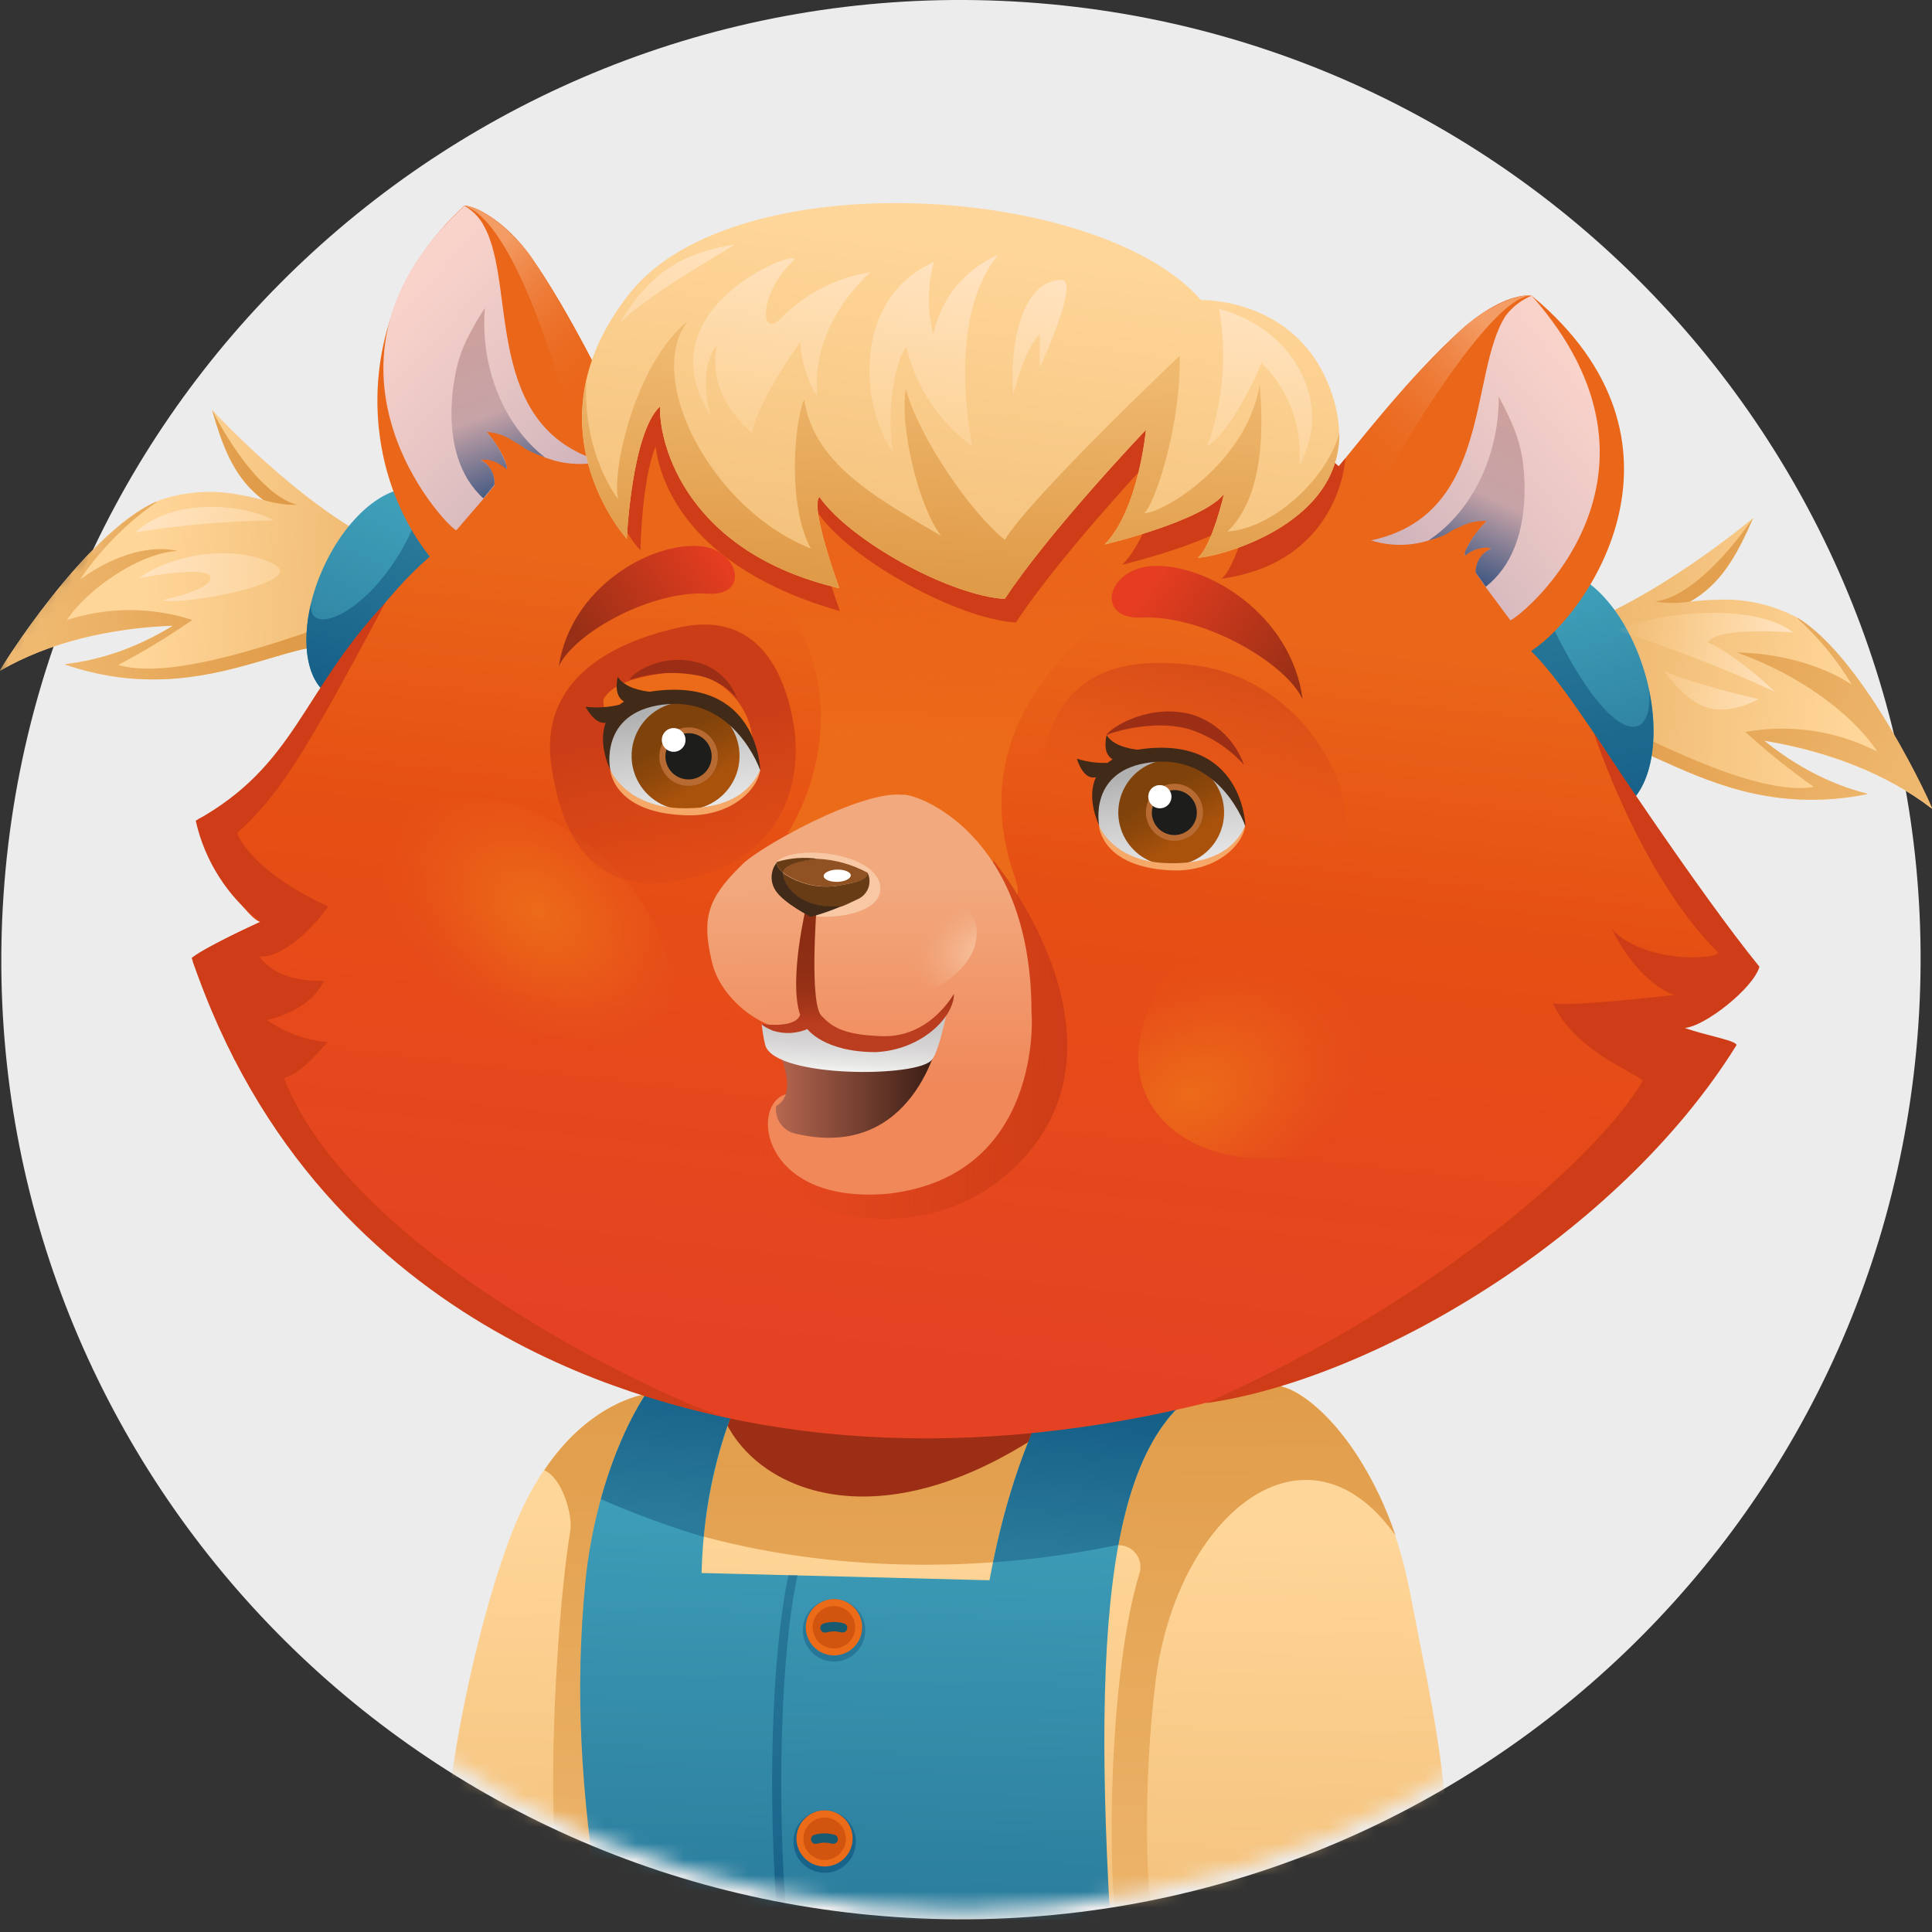 <?xml version="1.0" encoding="UTF-8"?> <svg xmlns="http://www.w3.org/2000/svg" width="120" height="120" viewBox="0 0 120 120" fill="none"><rect x="0" y="0" width="120" height="120" fill="#333333" stroke="none"/> <g clip-path="url(#clip0_206_2994)"> <path d="M119.151 63.68C121.401 30.839 96.603 2.392 63.762 0.141C30.921 -2.109 2.474 22.689 0.223 55.53C-2.027 88.371 22.771 116.818 55.612 119.069C88.453 121.319 116.9 96.521 119.151 63.68Z" fill="#ECECEC"></path> <mask id="mask0_206_2994" style="mask-type:luminance" maskUnits="userSpaceOnUse" x="-1" y="0" width="126" height="119"> <path d="M119.279 59.603C119.127 75.311 112.78 90.325 101.618 101.379C90.456 112.433 75.382 118.634 59.673 118.634C43.964 118.634 28.89 112.433 17.728 101.379C6.566 90.325 0.219 75.311 0.067 59.603C0.089 53.869 -0.263 53.092 1.252 47.861C1.95 45.435 -1.107 42.563 -0.117 40.272C0.587 38.634 6.438 32.749 7.288 31.19C12.604 21.393 20.561 13.282 30.254 7.778C39.947 2.274 50.989 -0.402 62.126 0.051C73.264 0.505 84.051 4.072 93.264 10.346C102.477 16.621 109.747 25.352 114.249 35.549C115.803 39.075 123.621 44.932 124.476 48.777C125.427 52.958 119.279 55.148 119.279 59.603Z" fill="white"></path> </mask> <g mask="url(#mask0_206_2994)"> <path d="M87.579 98.919C86.031 90.81 81.689 86.624 79.638 86.132C75.295 83.203 68.198 82.158 58.809 82.086C52.907 82.041 44.999 82.874 40.511 86.557C40.51 86.547 40.51 86.538 40.511 86.529C40.511 86.529 35.112 86.864 31.888 94.962C29.155 101.825 26.567 115.579 27.937 119.245H44.39H88.915C91.022 114.489 88.999 106.363 87.579 98.919Z" fill="url(#paint0_linear_206_2994)"></path> <path d="M84.309 90.424C82.633 87.831 80.778 86.411 79.637 86.126C75.295 83.198 68.197 82.153 58.808 82.08C52.907 82.035 44.999 82.868 40.511 86.551C40.51 86.541 40.51 86.532 40.511 86.523C40.511 86.523 36.867 86.752 33.805 91.318C34.922 91.799 35.587 94.112 35.42 95.096C34.453 100.986 33.676 116.003 35.275 119.239H44.39L44.949 117.831C45.764 113.639 43.909 102.803 42.355 95.057C50.537 97.538 60.122 97.851 69.215 96.007C69.441 95.959 69.675 95.97 69.896 96.039C70.116 96.108 70.315 96.233 70.473 96.402C70.631 96.57 70.743 96.777 70.797 97.001C70.852 97.226 70.848 97.461 70.785 97.683C68.913 103.781 68.79 115.506 69.315 119.194H71.679C71.193 118.328 70.969 110.766 71.78 104.395C73.099 94.023 81.146 87.573 86.679 95.375C86.097 93.633 85.301 91.97 84.309 90.424Z" fill="url(#paint1_linear_206_2994)"></path> <path d="M44.643 87.184C46.017 92.32 54.417 96.651 66.036 88.094C49.667 85.188 44.643 87.184 44.643 87.184Z" fill="#9D2E16"></path> <path d="M67.695 82.974C67.695 82.974 63.526 86.998 61.458 98.153L43.575 97.701C43.804 88.295 48.124 82.572 48.124 82.572C48.124 82.572 44.575 82.371 42.01 84.383C39.444 86.395 36.935 92.263 36.354 98.31C35.717 104.971 36.035 110.968 37.304 119.223H68.958C67.706 97.578 69.567 87.781 76.302 85.461C72.507 82.561 67.695 82.974 67.695 82.974Z" fill="url(#paint2_linear_206_2994)"></path> <path d="M49.532 97.852H48.974C47.901 102.831 47.677 112.041 48.303 119.223H48.862C48.247 112.036 48.471 102.753 49.532 97.852Z" fill="url(#paint3_linear_206_2994)"></path> <path d="M76.292 85.457C72.509 82.562 67.697 82.975 67.697 82.975C67.697 82.975 63.785 86.731 61.684 97.037C64.296 96.851 66.894 96.489 69.457 95.952C70.564 89.978 72.755 86.675 76.292 85.457Z" fill="url(#paint4_linear_206_2994)"></path> <path d="M43.703 95.443C44.079 91.138 45.433 86.975 47.659 83.271C46.579 83.49 45.461 83.445 44.401 83.143C43.533 83.42 42.72 83.845 41.998 84.4C40.193 85.82 38.416 89.15 37.32 93.113C39.398 94.025 41.529 94.809 43.703 95.46V95.443Z" fill="url(#paint5_linear_206_2994)"></path> <path d="M104.938 37.383C104.904 37.383 105.586 37.271 106.614 37.254C108.289 37.165 109.957 37.516 111.454 38.271C115.735 40.669 120.089 50.309 119.994 50.231C117.199 48.063 113.505 46.66 109.554 46.006C110.319 46.63 111.134 47.191 111.991 47.683C113.135 48.346 114.36 48.86 115.634 49.214C115.891 49.287 116.026 49.315 115.992 49.326C110.582 50.41 106.598 48.767 103.563 47.392C101.607 46.515 100.036 45.76 98.751 45.967C98.678 45.967 98.623 45.967 98.555 46.001L97.32 39.121C102.719 37.377 108.889 32.18 108.889 32.18C107.816 34.661 106.838 36.315 104.938 37.394" fill="url(#paint6_linear_206_2994)"></path> <path d="M115.641 49.207C114.372 48.852 113.153 48.337 112.014 47.676C111.158 47.184 110.343 46.623 109.577 45.999C113.529 46.653 117.2 48.056 120.011 50.224C120.112 50.302 115.865 40.908 111.628 38.359C111.628 38.359 111.628 38.359 111.628 38.404C112.959 39.601 114.103 40.992 115.021 42.529C113.02 41.176 110.091 40.544 107.89 40.533C112.567 42.21 115.512 44.971 116.597 46.681C114.076 45.386 111.198 44.957 108.409 45.463C109.753 46.689 111.174 47.83 112.662 48.877C109.823 49.352 104.989 47.251 100.546 45.01C99.866 44.632 99.075 44.505 98.311 44.652L98.551 45.999C98.618 45.999 98.674 45.999 98.746 45.966C100.032 45.759 101.602 46.524 103.558 47.391C106.593 48.749 110.572 50.409 115.982 49.324C116.027 49.308 115.926 49.28 115.641 49.207Z" fill="url(#paint7_linear_206_2994)"></path> <path d="M108.889 32.168C107.821 34.638 106.843 36.287 104.977 37.365C104.256 37.479 103.523 37.479 102.803 37.365C105.703 36.997 108.889 32.168 108.889 32.168Z" fill="url(#paint8_linear_206_2994)"></path> <path d="M95.891 35.516C98.127 34.851 100.921 37.645 102.151 41.747C103.38 45.849 102.514 49.739 100.278 50.382C98.043 51.024 95.249 48.252 94.03 44.15C92.812 40.048 93.65 36.175 95.891 35.516Z" fill="url(#paint9_linear_206_2994)"></path> <path d="M94.03 44.15C95.248 48.252 98.042 51.041 100.278 50.376C102.301 49.783 103.167 46.581 102.435 42.943C102.67 46.201 100.2 46.514 96.567 39.193C95.723 37.516 94.985 36.812 94.332 36.762C93.348 38.366 93.158 41.188 94.03 44.15Z" fill="url(#paint10_linear_206_2994)"></path> <path d="M16.358 31.051C16.392 31.085 15.738 30.867 14.743 30.71C13.116 30.41 11.438 30.537 9.875 31.079C5.404 32.873 -0.106 41.698 0.006 41.659C3.029 39.904 6.796 39.01 10.736 38.864C9.909 39.374 9.042 39.816 8.143 40.183C6.94 40.685 5.678 41.029 4.387 41.206C4.124 41.245 3.996 41.262 4.029 41.273C9.182 43.033 13.268 41.916 16.403 40.999C18.431 40.39 20.058 39.881 21.287 40.228C21.35 40.241 21.412 40.259 21.472 40.284L23.573 33.723C18.543 31.325 13.172 25.457 13.172 25.457C13.899 28.017 14.642 29.76 16.358 31.046" fill="url(#paint11_linear_206_2994)"></path> <path d="M19.678 39.064C15.05 40.679 10.059 42.105 7.349 41.3C8.937 40.465 10.471 39.531 11.943 38.505C9.41 37.689 6.684 37.691 4.152 38.511C5.454 36.544 8.713 34.336 11.021 34.219C9.417 33.85 7.198 34.37 4.974 35.996C6.245 34.118 7.852 32.491 9.713 31.195V31.156C5.27 33.101 -0.101 41.719 0.005 41.657C3.029 39.903 6.796 39.008 10.736 38.863C9.909 39.375 9.042 39.818 8.143 40.188C6.938 40.683 5.677 41.027 4.387 41.21C4.124 41.244 3.996 41.261 4.029 41.272C9.182 43.032 13.267 41.914 16.403 40.998C18.431 40.394 20.058 39.88 21.287 40.227C21.35 40.242 21.411 40.261 21.472 40.283L21.885 39.003C21.165 38.766 20.384 38.787 19.678 39.064Z" fill="url(#paint12_linear_206_2994)"></path> <path d="M13.172 25.457C13.898 28.006 14.636 29.744 16.335 31.046C17.02 31.261 17.735 31.366 18.453 31.359C15.659 30.582 13.172 25.457 13.172 25.457Z" fill="url(#paint13_linear_206_2994)"></path> <path d="M26.378 30.515C24.45 29.659 21.611 31.828 20.041 35.354C18.47 38.881 18.761 42.474 20.689 43.301C22.617 44.129 25.456 41.994 27.026 38.462C28.597 34.93 28.306 31.375 26.378 30.515Z" fill="url(#paint14_linear_206_2994)"></path> <path d="M20.688 43.3C22.594 44.149 25.456 41.992 27.026 38.46C28.144 35.968 28.311 33.469 27.641 31.91C26.936 31.351 26.221 31.547 25.578 32.938C23.186 38.119 18.956 39.779 19.336 37.41C18.648 40.165 19.135 42.612 20.688 43.3Z" fill="url(#paint15_linear_206_2994)"></path> <path d="M12.34 50.857C17.772 48.845 20.639 39.813 26.697 34.571C22.081 28.742 22.008 18.951 28.849 12.775C29.486 12.775 31.364 13.681 32.973 15.939C35.449 19.448 37.863 24.59 38.087 24.881C39.685 24.048 65.388 13.759 83.148 28.96C83.506 28.608 87.424 23.427 90.85 20.404C92.582 18.873 94.203 18.252 95.136 18.364C106.028 27.407 98.707 38.098 95.097 40.439C98.562 43.848 103.608 53.612 109.192 60.156C105.397 63.644 104.402 63.778 104.402 63.778C105.44 64.216 106.504 64.589 107.588 64.895C100.529 75.016 93.113 80.98 81.919 84.953C81.304 85.182 80.538 85.512 79.907 85.73C49.337 95.337 21.438 85.467 11.977 59.737C12.01 59.245 14.43 58.06 16.163 57.261C15.196 57.032 12.217 52.287 12.34 50.857Z" fill="url(#paint16_linear_206_2994)"></path> <path d="M71.216 68.087C73.049 72.066 79.169 73.15 84.892 70.523C90.615 67.897 93.767 62.526 91.939 58.552C90.112 54.579 83.981 53.483 78.264 56.116C72.546 58.748 69.367 64.107 71.216 68.087Z" fill="url(#paint17_radial_206_2994)"></path> <path d="M40.48 64.862C42.995 61.593 41.217 56.015 36.517 52.399C31.817 48.783 25.955 48.487 23.44 51.773C20.925 55.059 22.708 60.62 27.408 64.236C32.108 67.852 37.954 68.137 40.48 64.862Z" fill="url(#paint18_radial_206_2994)"></path> <path d="M49.276 44.882C49.997 49.04 48.158 52.857 43.95 54.232C39.742 55.607 35.366 55.243 34.248 47.581C33.471 42.317 37.858 39.919 42.206 38.969C46.554 38.019 48.589 40.992 49.276 44.882Z" fill="url(#paint19_linear_206_2994)"></path> <path d="M48.917 51.768C48.917 51.768 53.991 44.24 48.252 36.762C45.798 33.56 55.964 31.145 58.764 31.397C64.962 31.956 69.846 34.89 69.941 36.986C69.975 37.936 59.127 43.496 63.056 54.556C64.856 59.703 50.945 50.857 48.917 51.768Z" fill="url(#paint20_linear_206_2994)"></path> <path d="M39.781 34.175C39.781 34.175 39.842 29.86 40.72 27.737C40.983 29.866 42.715 35.27 52.171 37.959C52.171 37.959 50.198 32.605 50.846 31.917C52.937 34.868 59.559 38.462 63.102 38.663C66.053 34.158 72.436 27.485 72.436 27.485C72.436 27.485 71.96 32.761 69.708 35.075C69.708 35.075 76.208 33.521 77.6 31.721C77.6 31.721 76.811 35.159 75.873 35.941C82.395 35.052 83.468 29.86 83.568 28.458C83.356 28.72 83.205 28.905 83.149 28.961C65.388 13.759 39.686 24.054 38.088 24.881C38.015 24.786 37.724 24.199 37.277 23.333C36.785 31.481 39.781 34.175 39.781 34.175Z" fill="#CE3D17"></path> <path d="M34.707 41.389C35.646 39.332 40.441 36.644 43.962 36.873C46.628 37.041 45.901 34.112 43.453 33.922C40.385 33.682 35.45 36.488 34.707 41.389Z" fill="url(#paint21_linear_206_2994)"></path> <path d="M80.913 43.456C79.929 41.221 74.765 38.181 70.92 38.359C68.014 38.499 68.718 35.347 71.529 35.157C74.871 34.939 80.214 38.108 80.913 43.456Z" fill="url(#paint22_linear_206_2994)"></path> <path d="M83.634 52.215C83.176 56.596 78.481 59.698 73.133 59.145C67.785 58.592 64.057 53.154 64.51 48.772C64.963 44.391 66.628 40.239 74.447 41.356C80.231 42.217 84.07 47.834 83.634 52.215Z" fill="url(#paint23_linear_206_2994)"></path> <path d="M99.004 45.541C99.004 45.541 101.798 54.203 106.615 59.066C107.526 59.485 102.435 60.105 100.116 57.724C101.921 61.256 103.989 61.793 103.989 61.793C103.989 61.793 97.282 62.587 96.449 62.301C97.802 65.308 101.664 66.649 102.038 67.13C99.35 71.707 89.475 80.638 74.922 87.149C85.406 85.656 100.512 76.704 107.828 64.962C108.124 64.665 105.861 64.308 104.648 63.844C105.866 63.771 108.918 61.374 109.281 60.044C105.553 55.472 99.004 45.541 99.004 45.541Z" fill="#CE3D17"></path> <path d="M93.52 19.61C93.938 19.057 94.496 18.627 95.136 18.363C104.983 29.541 94.649 38.203 93.811 38.527C92.783 37.147 92.135 36.292 91.665 35.582C91.664 35.252 91.761 34.929 91.943 34.654C92.125 34.378 92.384 34.163 92.688 34.034C92.528 33.989 92.361 33.975 92.196 33.995C91.747 34.039 91.323 34.219 90.978 34.509C91.017 33.833 91.984 32.726 92.431 32.273C91.911 32.134 90.754 32.542 90.145 32.916C89.41 33.381 88.583 33.68 87.721 33.792C86.859 33.904 85.983 33.826 85.154 33.565C92.693 31.977 91.229 23.164 93.52 19.61Z" fill="url(#paint24_linear_206_2994)"></path> <path d="M89.553 33.303C89.276 33.408 88.995 33.5 88.709 33.577C91.347 31.85 93.107 28.401 93.091 24.635C93.465 25.317 93.799 26.02 94.091 26.742C94.274 27.232 94.416 27.737 94.516 28.251C94.516 28.251 95.633 33.839 92.28 36.444C92.04 36.103 91.828 35.812 91.654 35.561C91.648 35.24 91.739 34.925 91.916 34.658C92.092 34.39 92.346 34.183 92.643 34.063C92.491 34.019 92.332 34.004 92.174 34.018C91.791 34.06 91.425 34.201 91.112 34.426L90.989 34.516C90.989 34.476 90.989 34.432 90.989 34.387C90.989 34.342 90.989 34.32 90.989 34.281C91.308 33.558 91.77 32.908 92.347 32.37C91.785 32.329 91.222 32.445 90.721 32.705C90.626 32.744 90.537 32.789 90.453 32.833C90.438 32.83 90.423 32.83 90.408 32.833C90.317 32.876 90.23 32.925 90.145 32.979C90.064 33.034 89.981 33.084 89.894 33.13L89.838 33.169L89.553 33.303Z" fill="url(#paint25_linear_206_2994)"></path> <path d="M30.094 14.1C29.82 13.548 29.386 13.09 28.848 12.787C18.258 22.483 27.535 32.554 28.34 32.94C29.457 31.643 30.189 30.816 30.715 30.145C30.739 29.817 30.666 29.489 30.505 29.202C30.344 28.914 30.102 28.681 29.809 28.53C29.971 28.494 30.139 28.494 30.301 28.53C30.746 28.608 31.157 28.818 31.48 29.134C31.48 28.458 30.62 27.273 30.212 26.815C30.771 26.709 31.838 27.212 32.447 27.636C33.143 28.154 33.944 28.514 34.793 28.692C35.642 28.869 36.52 28.86 37.365 28.665C29.971 26.507 32.095 17.823 30.094 14.1Z" fill="url(#paint26_linear_206_2994)"></path> <path d="M32.973 28.054C33.191 28.177 33.582 28.294 33.85 28.406C31.352 26.484 29.81 22.896 30.117 19.129C29.69 19.782 29.302 20.459 28.955 21.158C28.733 21.626 28.555 22.115 28.424 22.616C28.424 22.616 26.876 28.099 30.022 30.954C30.285 30.636 30.514 30.368 30.709 30.116C30.737 29.803 30.671 29.489 30.52 29.213C30.369 28.938 30.139 28.713 29.86 28.568C30.017 28.543 30.178 28.543 30.335 28.568C30.71 28.641 31.06 28.808 31.352 29.054C31.391 29.099 31.436 29.122 31.47 29.161C31.472 29.12 31.472 29.079 31.47 29.038C31.473 29.002 31.473 28.967 31.47 28.931C31.2 28.153 30.776 27.436 30.223 26.825C30.807 26.865 31.369 27.058 31.855 27.383L32.123 27.529C32.212 27.579 32.298 27.635 32.381 27.696L32.615 27.864L32.677 27.898C32.773 27.955 32.871 28.007 32.973 28.054Z" fill="url(#paint27_linear_206_2994)"></path> <path d="M83.148 28.959L84.551 32.195C84.551 32.195 91.973 18.537 95.086 18.358C94.141 18.235 91.912 19.257 90.38 20.833C89.654 21.582 88.34 22.834 87.424 23.874C85.825 25.707 84.037 27.892 83.148 28.959Z" fill="url(#paint28_linear_206_2994)"></path> <path d="M38.02 24.83L35.45 26.267C35.45 26.267 32.381 13.972 28.844 12.781C29.866 12.781 31.722 14.268 32.879 15.793C33.712 17.009 34.482 18.266 35.187 19.56C36.439 21.74 37.428 23.707 38.02 24.83Z" fill="url(#paint29_linear_206_2994)"></path> <path d="M23.931 37.443C18.683 43.032 18.387 47.531 12.156 50.974C12.716 53.476 14.138 55.702 16.174 57.261C16.174 57.261 12.854 58.747 11.904 59.496C20.058 83.779 42.715 87.378 45.235 88.088C42.312 87.367 21.997 78.207 17.644 66.968C18.51 66.611 18.84 66.409 20.343 64.733C18.991 64.612 17.693 64.138 16.582 63.358C16.582 63.358 19.309 62.799 20.114 60.916C16.979 61.028 16.118 59.396 16.118 59.396C17.119 59.563 19.013 58.244 20.377 56.305C15.408 53.997 14.732 51.739 14.732 51.739C17.353 49.358 18.834 47.006 23.931 37.443Z" fill="#CE3D17"></path> <path d="M61.717 53.455C61.717 53.455 70.715 64.303 63.466 72.06C57.771 78.14 48.164 75.726 46.968 71.35C46.007 67.835 58.146 69.115 58.146 69.115L61.717 53.455Z" fill="url(#paint30_linear_206_2994)"></path> <path d="M49.012 54.445C49.426 55.44 51.807 55.456 54.349 54.484C56.892 53.511 58.586 51.908 58.166 50.913C57.747 49.918 55.372 49.89 52.84 50.868C50.309 51.846 48.593 53.45 49.012 54.445Z" fill="url(#paint31_radial_206_2994)"></path> <path d="M46.067 53.729C43.893 55.836 43.614 57.082 44.189 59.619C44.748 62.414 48.291 64.711 50.41 63.822C50.242 65.309 52.818 67.103 48.906 67.941C46.52 68.455 47.185 74.882 55.21 74.139C64.756 73.021 64.108 63.001 64.068 62.894C64.068 51.639 56.77 49.236 56.077 49.364C53.444 49.074 47.023 52.69 46.067 53.729Z" fill="url(#paint32_linear_206_2994)"></path> <path d="M51.099 59.944C51.657 61.743 54.2 62.599 56.816 61.855C59.431 61.112 61.108 59.061 60.566 57.261C60.024 55.462 57.481 54.607 54.865 55.328C52.25 56.049 50.579 58.15 51.099 59.944Z" fill="url(#paint33_radial_206_2994)"></path> <path d="M48.442 60.145C49.621 59.547 49.9 57.826 49.056 56.294C48.212 54.763 46.569 54.003 45.385 54.618C44.2 55.233 43.937 56.931 44.77 58.468C45.603 60.005 47.262 60.743 48.442 60.145Z" fill="url(#paint34_radial_206_2994)"></path> <path d="M54.675 55.327C54.496 56.953 50.919 57.171 50.098 56.769C49.276 56.367 47.555 54.343 48.181 53.595C49.254 52.309 54.904 53.008 54.675 55.327Z" fill="#F8C8A5"></path> <path d="M48.208 68.701C49.935 67.746 47.828 64.231 47.828 64.231L50.768 64.99L58.318 64.432C58.318 64.432 56.815 72.15 49.421 70.417C49.039 70.337 48.702 70.116 48.477 69.798C48.252 69.479 48.156 69.088 48.208 68.701Z" fill="url(#paint35_linear_206_2994)"></path> <path d="M47.312 63.587C47.35 64.047 47.427 64.503 47.542 64.95C48.229 66.973 57.098 66.934 57.881 65.817C58.384 65.258 58.954 62.15 58.954 62.15C58.954 62.15 58.395 64.442 55.248 64.615C53.952 64.688 50.146 63.894 50.146 63.894L48.397 64.056L47.312 63.587Z" fill="url(#paint36_linear_206_2994)"></path> <path d="M47.315 63.588C47.706 63.677 49.472 63.806 49.695 63.029C48.969 60.86 50.081 56.283 50.081 56.283L50.707 56.563C50.707 56.563 50.282 62.252 51.009 63.079C51.651 63.75 52.322 64.281 54.781 64.359C57.24 64.437 58.693 62.643 59.252 61.732C59.252 63.202 57.206 65.225 54.39 65.348C51.165 65.348 50.148 63.917 50.148 63.917C49.475 64.203 48.722 64.241 48.024 64.023C48.024 64.023 47.315 63.744 47.315 63.588Z" fill="url(#paint37_linear_206_2994)"></path> <path d="M48.637 54.349C48.631 54.31 48.631 54.27 48.637 54.231C49.166 54.596 49.764 54.849 50.395 54.975C51.025 55.101 51.675 55.097 52.303 54.964C53.516 54.762 53.868 54.5 53.868 54.254C53.872 54.237 53.88 54.222 53.891 54.209C54.026 54.498 54.044 54.828 53.94 55.13C53.835 55.432 53.617 55.681 53.332 55.824C52.812 56.059 52.666 56.154 52.27 56.305C49.816 56.495 48.766 55.204 48.637 54.349Z" fill="url(#paint38_linear_206_2994)"></path> <path d="M52.311 54.965C51.68 55.095 51.03 55.095 50.4 54.965C49.769 54.836 49.172 54.579 48.645 54.21C48.734 53.5 50.595 53.361 50.791 53.344C51.877 53.394 52.937 53.69 53.892 54.21C53.89 54.225 53.89 54.24 53.892 54.255C53.892 54.501 53.523 54.769 52.311 54.965Z" fill="#915223"></path> <path d="M48.181 55.328C48.007 55.068 47.917 54.761 47.926 54.448C47.935 54.135 48.042 53.833 48.232 53.584C48.29 53.835 48.437 54.057 48.645 54.21C48.639 54.249 48.639 54.288 48.645 54.327C48.774 55.182 49.824 56.479 52.272 56.283C51.65 56.551 51.01 56.774 50.355 56.948C50.355 56.948 48.695 56.105 48.181 55.328Z" fill="#422A19"></path> <path d="M48.644 54.209C48.431 54.051 48.284 53.82 48.23 53.561L48.281 53.527C49.096 53.285 49.954 53.222 50.796 53.343C50.594 53.382 48.733 53.522 48.644 54.209Z" fill="#683C14"></path> <path d="M51.16 54.411C51.16 54.618 51.535 54.78 51.993 54.774C52.451 54.769 52.831 54.584 52.842 54.377C52.853 54.171 52.462 54.003 51.993 54.014C51.523 54.025 51.16 54.21 51.16 54.411Z" fill="white"></path> <path d="M37.607 44.151C37.513 43.929 37.467 43.688 37.473 43.447C38.099 42.329 39.932 41.994 41.525 41.77C42.162 41.684 42.81 41.732 43.427 41.91C44.044 42.089 44.618 42.395 45.11 42.808C45.602 43.221 46.003 43.732 46.287 44.309C46.57 44.886 46.73 45.515 46.756 46.157C44.006 41.971 40.05 42.843 38.373 44.034C38.122 44.224 37.719 44.346 37.607 44.151Z" fill="url(#paint39_linear_206_2994)"></path> <path d="M39.109 42.221C39.378 41.663 41.412 40.444 43.681 41.255C44.161 41.436 44.597 41.719 44.958 42.083C45.32 42.448 45.599 42.885 45.777 43.367C45.092 42.575 44.143 42.058 43.105 41.914C41.768 41.692 40.397 41.797 39.109 42.221Z" fill="url(#paint40_linear_206_2994)"></path> <path d="M37.795 47.206C37.767 46.715 37.841 46.224 38.013 45.763C38.185 45.302 38.452 44.883 38.795 44.53C39.138 44.178 39.551 43.901 40.007 43.717C40.463 43.533 40.953 43.446 41.444 43.462C45.289 43.311 46.977 46.726 47.217 47.838C46.709 49.274 44.948 51.001 41.126 50.297C37.879 49.738 37.795 47.206 37.795 47.206Z" fill="url(#paint41_linear_206_2994)"></path> <path d="M45.917 46.604C45.985 47.262 45.858 47.926 45.55 48.511C45.242 49.097 44.767 49.579 44.186 49.895C43.605 50.212 42.944 50.349 42.284 50.291C41.625 50.232 40.998 49.98 40.482 49.565C39.966 49.151 39.584 48.593 39.385 47.962C39.185 47.332 39.177 46.656 39.36 46.02C39.544 45.384 39.912 44.817 40.417 44.39C40.922 43.963 41.543 43.695 42.2 43.619C42.641 43.569 43.087 43.606 43.513 43.73C43.938 43.852 44.336 44.059 44.681 44.336C45.027 44.614 45.314 44.957 45.526 45.346C45.738 45.736 45.871 46.163 45.917 46.604Z" fill="url(#paint42_linear_206_2994)"></path> <path d="M40.958 46.86C40.931 47.22 41.012 47.579 41.189 47.892C41.367 48.206 41.634 48.459 41.956 48.621C42.278 48.782 42.641 48.844 42.998 48.798C43.356 48.753 43.692 48.602 43.963 48.366C44.235 48.129 44.43 47.817 44.523 47.469C44.617 47.121 44.605 46.753 44.489 46.412C44.373 46.071 44.158 45.772 43.872 45.553C43.585 45.334 43.24 45.206 42.881 45.184C42.404 45.152 41.933 45.31 41.573 45.624C41.212 45.939 40.991 46.383 40.958 46.86Z" fill="#B76B32"></path> <path d="M41.333 46.883C41.315 47.167 41.381 47.45 41.524 47.696C41.666 47.941 41.879 48.14 42.134 48.265C42.389 48.39 42.676 48.437 42.958 48.399C43.239 48.361 43.504 48.24 43.717 48.052C43.93 47.864 44.082 47.617 44.155 47.342C44.228 47.067 44.217 46.777 44.125 46.508C44.032 46.239 43.862 46.004 43.636 45.832C43.409 45.66 43.137 45.559 42.853 45.542C42.474 45.519 42.101 45.647 41.816 45.898C41.531 46.15 41.358 46.504 41.333 46.883Z" fill="#1D1E1C"></path> <path d="M41.109 45.887C41.095 46.034 41.125 46.181 41.195 46.31C41.265 46.44 41.372 46.545 41.503 46.613C41.633 46.681 41.781 46.708 41.927 46.692C42.073 46.675 42.211 46.615 42.323 46.519C42.435 46.423 42.515 46.297 42.554 46.155C42.593 46.013 42.589 45.862 42.542 45.723C42.495 45.584 42.408 45.462 42.291 45.372C42.174 45.283 42.033 45.231 41.886 45.222C41.695 45.21 41.507 45.272 41.362 45.397C41.217 45.521 41.126 45.697 41.109 45.887Z" fill="white"></path> <path d="M37.897 47.783C37.897 47.783 38.752 50.019 42.127 50.192C46.123 50.365 46.95 48.309 47.218 47.839C47.028 49.108 45.318 50.784 42.479 50.633C38.036 50.449 37.897 47.783 37.897 47.783Z" fill="#F5A868"></path> <path d="M40.345 42.965C39.858 42.909 38.802 42.719 38.377 42.043C38.377 42.043 38.048 43.161 38.758 43.58C38.657 43.641 38.567 43.703 38.478 43.77C37.789 43.938 37.075 43.982 36.371 43.898C36.371 43.898 36.93 45.016 37.623 44.888C37.114 46.24 37.897 47.788 37.897 47.788C37.897 47.788 37.187 44.262 41.183 43.764C45.626 43.205 47.219 47.844 47.219 47.844C47.219 47.844 47.135 41.914 40.345 42.965Z" fill="#422A19"></path> <path d="M67.969 46.984C67.946 46.92 67.937 46.852 67.944 46.784C67.95 46.716 67.973 46.651 68.008 46.593C68.746 45.531 70.043 44.983 71.635 44.916C74.173 44.788 76.721 45.648 77.308 49.443C74.665 44.698 70.278 46.369 68.511 47.37C68.249 47.504 68.059 47.169 67.969 46.984Z" fill="url(#paint43_linear_206_2994)"></path> <path d="M68.713 45.665C69.009 45.14 71.507 43.625 74.123 44.408C74.847 44.651 75.506 45.057 76.051 45.593C76.595 46.13 77.01 46.783 77.264 47.504C76.364 46.502 75.22 45.749 73.944 45.319C72.033 44.709 69.501 45.313 68.713 45.665Z" fill="url(#paint44_linear_206_2994)"></path> <path d="M68.154 50.699C68.126 50.221 68.198 49.743 68.365 49.294C68.532 48.845 68.791 48.436 69.125 48.093C69.458 47.749 69.86 47.479 70.304 47.3C70.748 47.12 71.225 47.035 71.703 47.05C75.453 46.899 77.102 50.23 77.337 51.314C76.839 52.717 75.101 54.399 71.396 53.734C68.233 53.169 68.154 50.699 68.154 50.699Z" fill="url(#paint45_linear_206_2994)"></path> <path d="M76.011 50.107C76.083 50.753 75.961 51.406 75.661 51.983C75.361 52.56 74.897 53.035 74.327 53.348C73.757 53.661 73.107 53.798 72.46 53.742C71.812 53.685 71.195 53.438 70.688 53.031C70.181 52.624 69.806 52.076 69.611 51.456C69.415 50.835 69.408 50.171 69.591 49.547C69.773 48.923 70.136 48.367 70.634 47.949C71.133 47.532 71.744 47.271 72.39 47.201C73.255 47.107 74.123 47.36 74.802 47.905C75.481 48.45 75.916 49.242 76.011 50.107Z" fill="url(#paint46_linear_206_2994)"></path> <path d="M71.178 50.36C71.16 50.709 71.246 51.056 71.424 51.357C71.603 51.658 71.867 51.899 72.183 52.05C72.499 52.201 72.852 52.255 73.198 52.205C73.545 52.156 73.869 52.005 74.129 51.771C74.39 51.538 74.576 51.233 74.663 50.894C74.75 50.555 74.735 50.198 74.62 49.867C74.504 49.537 74.294 49.248 74.014 49.038C73.735 48.827 73.4 48.703 73.05 48.683C72.817 48.669 72.583 48.701 72.362 48.778C72.141 48.854 71.938 48.974 71.764 49.13C71.59 49.286 71.448 49.475 71.348 49.686C71.247 49.897 71.19 50.126 71.178 50.36Z" fill="#B76B32"></path> <path d="M71.546 50.382C71.528 50.658 71.594 50.933 71.733 51.172C71.871 51.411 72.078 51.603 72.326 51.724C72.575 51.846 72.853 51.891 73.127 51.854C73.401 51.817 73.658 51.699 73.865 51.516C74.072 51.334 74.22 51.093 74.291 50.826C74.362 50.559 74.351 50.277 74.262 50.016C74.172 49.754 74.007 49.525 73.787 49.358C73.567 49.19 73.302 49.092 73.027 49.075C72.657 49.053 72.294 49.179 72.017 49.423C71.74 49.669 71.57 50.013 71.546 50.382Z" fill="#1D1E1C"></path> <path d="M71.324 49.414C71.31 49.557 71.338 49.701 71.407 49.828C71.475 49.954 71.58 50.057 71.707 50.124C71.835 50.191 71.979 50.218 72.122 50.202C72.265 50.186 72.4 50.127 72.509 50.034C72.618 49.941 72.698 49.817 72.736 49.678C72.774 49.539 72.77 49.392 72.725 49.256C72.679 49.12 72.594 49 72.479 48.913C72.365 48.825 72.228 48.774 72.084 48.766C71.897 48.752 71.713 48.812 71.57 48.933C71.428 49.055 71.34 49.227 71.324 49.414Z" fill="white"></path> <path d="M68.25 51.264C68.25 51.264 69.077 53.466 72.374 53.605C76.287 53.779 77.075 51.772 77.337 51.314C77.153 52.555 75.482 54.187 72.715 54.058C68.384 53.857 68.25 51.264 68.25 51.264Z" fill="#F5A868"></path> <path d="M70.657 46.564C70.177 46.514 69.148 46.324 68.735 45.664C68.735 45.664 68.416 46.782 69.109 47.162C68.986 47.234 68.885 47.313 68.785 47.385C68.141 47.405 67.499 47.316 66.885 47.123C66.885 47.123 67.27 48.498 68.075 48.268C67.438 49.626 68.271 51.264 68.271 51.264C68.271 51.264 67.578 47.821 71.473 47.352C75.804 46.793 77.358 51.331 77.358 51.331C77.358 51.331 77.252 45.541 70.657 46.564Z" fill="#422A19"></path> <path d="M74.597 18.638C68.332 11.44 45.67 9.97 39.114 18.213C32.559 26.456 38.93 33.465 38.93 33.465C38.93 33.465 39.232 26.876 40.992 25.249C40.936 27.714 42.725 34.337 52.136 36.538C52.136 36.538 50.286 31.509 50.895 30.866C52.857 33.66 59.077 37.014 62.408 37.198C65.202 32.962 71.177 26.697 71.177 26.697C71.177 26.697 70.73 31.648 68.612 33.822C68.612 33.822 74.72 32.364 76.028 30.676C76.028 30.676 75.284 33.901 74.401 34.638C75.609 34.638 85.216 32.23 82.784 24.634C80.84 18.442 74.597 18.638 74.597 18.638Z" fill="url(#paint47_linear_206_2994)"></path> <path d="M38.931 33.464C38.931 33.464 39.233 26.875 40.994 25.249C40.938 27.714 42.726 34.331 52.138 36.538C52.138 36.538 50.288 31.508 50.897 30.86C52.858 33.654 59.079 37.008 62.41 37.197C65.204 32.961 71.178 26.691 71.178 26.691C71.178 26.691 70.731 31.648 68.613 33.822C68.613 33.822 74.721 32.358 76.029 30.676C76.029 30.676 75.286 33.9 74.403 34.638C75.487 34.638 83.272 32.71 83.188 26.87C82.523 29.535 79.243 32.788 76.242 33.017C77.6 31.704 78.701 29.105 78.242 23.869C77.488 28.714 72.251 31.883 71.083 31.872C71.799 31.151 73.352 26.35 73.279 22.091C73.279 22.091 64.109 30.771 62.41 33.526C60.331 31.888 57.095 27.199 56.262 24.165C55.865 26.501 57.044 31.43 58.447 33.28C54.965 31.201 50.539 28.988 49.947 24.796C49.282 26.434 48.935 31.441 50.36 34.068C44.224 31.654 39.982 23.505 42.715 19.945C39.362 22.673 37.97 29.474 38.401 31.005C38.401 31.005 36.132 28.211 36.433 23.539C35.114 29.262 38.931 33.464 38.931 33.464Z" fill="url(#paint48_linear_206_2994)"></path> <path d="M61.972 15.844C59.094 19.482 60.005 25.613 60.38 27.709C58.33 26.21 56.882 24.031 56.294 21.561C55.551 22.41 55.048 25.618 55.473 28.088C53.477 25.361 52.829 18.588 58.004 16.274C57.599 17.735 57.588 19.278 57.971 20.745C58.196 19.667 58.677 18.659 59.374 17.806C60.07 16.953 60.961 16.28 61.972 15.844Z" fill="url(#paint49_linear_206_2994)"></path> <path d="M50.767 24.546C50.32 20.041 54.07 16.906 54.07 16.906C51.986 17.234 50.06 18.212 48.565 19.7C47.185 21.237 47.09 18.225 49.241 16.235C50.476 15.09 39.685 18.834 44.139 25.825C44.139 25.825 43.278 23.031 44.508 21.444C44.105 24.037 45.318 25.602 46.704 26.91C47.006 25.233 48.906 22.338 49.727 21.226C49.716 22.355 50.325 24.205 50.767 24.546Z" fill="url(#paint50_linear_206_2994)"></path> <path d="M38.484 20.068C40.161 17.274 42.016 15.743 45.649 15.19C42.19 17.252 39.921 18.699 38.484 20.068Z" fill="url(#paint51_linear_206_2994)"></path> <path d="M75.726 19.186C80.297 20.398 82.902 24.959 80.7 28.91C80.807 27.737 80.651 26.554 80.243 25.449C79.835 24.344 79.185 23.344 78.341 22.522C78.252 23.003 76.313 27.032 74.988 27.692C75.972 24.969 76.227 22.037 75.726 19.186Z" fill="url(#paint52_linear_206_2994)"></path> <path d="M65.929 17.387C63.38 17.415 62.687 21.662 62.933 24.523C62.933 24.523 63.66 21.584 64.582 20.768C64.582 21.668 64.582 22.808 64.582 22.808C65.532 20.785 66.856 17.376 65.929 17.387Z" fill="url(#paint53_linear_206_2994)"></path> <path d="M8.406 33.063C10.899 30.772 15.381 31.387 17.013 32.325C14.13 32.358 11.253 32.604 8.406 33.063Z" fill="url(#paint54_linear_206_2994)"></path> <path d="M8.623 35.906C11.043 34.23 14.771 33.889 17.006 35.034C19.241 36.18 11.222 37.644 10.104 37.27C10.104 37.27 13.189 36.644 13.077 35.856C12.965 35.068 8.623 35.906 8.623 35.906Z" fill="url(#paint55_linear_206_2994)"></path> <path d="M111.389 39.283C108.936 37.411 103.168 37.964 100.43 39.149C103.774 40.229 107.053 41.504 110.249 42.966C109.226 41.977 107.281 40.395 106.08 39.904C106.6 38.892 111.389 39.283 111.389 39.283Z" fill="url(#paint56_linear_206_2994)"></path> <path d="M103.367 41.668C105.072 42.473 109.219 43.423 109.219 43.423C109.219 43.423 107.363 44.541 105.742 43.842C104.491 43.328 103.367 41.668 103.367 41.668Z" fill="url(#paint57_linear_206_2994)"></path> <path d="M89.727 111.711C89.012 117.3 87.017 119.211 87 119.239H88.911C89.805 117.233 89.956 114.617 89.727 111.711Z" fill="#EFB970"></path> <path d="M51.797 99.322C52.181 99.321 52.556 99.434 52.876 99.646C53.196 99.859 53.445 100.161 53.593 100.516C53.74 100.87 53.779 101.26 53.705 101.636C53.631 102.013 53.447 102.359 53.176 102.631C52.905 102.903 52.559 103.088 52.183 103.163C51.807 103.238 51.416 103.2 51.062 103.054C50.707 102.907 50.404 102.659 50.191 102.34C49.977 102.02 49.863 101.645 49.863 101.262C49.863 100.748 50.067 100.256 50.429 99.892C50.792 99.529 51.284 99.324 51.797 99.322Z" fill="url(#paint58_linear_206_2994)"></path> <path d="M51.794 99.322C52.141 99.321 52.479 99.423 52.768 99.614C53.056 99.806 53.281 100.079 53.414 100.398C53.548 100.718 53.583 101.07 53.516 101.409C53.45 101.749 53.283 102.061 53.039 102.306C52.794 102.552 52.483 102.719 52.143 102.787C51.804 102.855 51.452 102.82 51.132 102.688C50.812 102.556 50.538 102.332 50.346 102.044C50.154 101.756 50.051 101.418 50.051 101.072C50.051 100.609 50.234 100.164 50.561 99.837C50.888 99.509 51.331 99.324 51.794 99.322Z" fill="#EC6B19"></path> <path d="M51.795 99.752C52.056 99.752 52.311 99.829 52.528 99.974C52.745 100.119 52.914 100.325 53.014 100.566C53.114 100.807 53.14 101.072 53.089 101.328C53.038 101.584 52.913 101.819 52.728 102.003C52.544 102.188 52.309 102.314 52.053 102.364C51.797 102.415 51.532 102.389 51.291 102.289C51.05 102.19 50.844 102.021 50.699 101.804C50.554 101.587 50.477 101.332 50.477 101.071C50.477 100.721 50.615 100.386 50.863 100.138C51.11 99.891 51.446 99.752 51.795 99.752Z" fill="#D1540F"></path> <path d="M52.338 101.394C52.311 101.399 52.282 101.399 52.255 101.394C51.95 101.306 51.626 101.306 51.321 101.394C51.285 101.405 51.246 101.408 51.208 101.404C51.17 101.4 51.133 101.388 51.1 101.37C51.032 101.332 50.982 101.27 50.961 101.196C50.939 101.122 50.948 101.042 50.985 100.974C51.023 100.907 51.085 100.857 51.159 100.835C51.571 100.714 52.01 100.714 52.422 100.835C52.489 100.854 52.546 100.897 52.583 100.955C52.62 101.013 52.635 101.083 52.625 101.151C52.615 101.22 52.58 101.282 52.527 101.327C52.475 101.371 52.407 101.395 52.338 101.394Z" fill="#185B70"></path> <path d="M51.215 112.443C51.599 112.442 51.975 112.555 52.294 112.768C52.614 112.981 52.864 113.283 53.011 113.638C53.159 113.993 53.197 114.383 53.123 114.76C53.048 115.136 52.863 115.482 52.592 115.754C52.32 116.025 51.974 116.21 51.597 116.285C51.221 116.36 50.83 116.321 50.476 116.173C50.121 116.026 49.818 115.776 49.606 115.457C49.393 115.137 49.28 114.761 49.281 114.377C49.281 113.864 49.485 113.372 49.848 113.01C50.21 112.647 50.702 112.443 51.215 112.443Z" fill="url(#paint59_linear_206_2994)"></path> <path d="M51.214 112.443C51.559 112.443 51.896 112.546 52.183 112.737C52.47 112.929 52.693 113.201 52.825 113.52C52.957 113.838 52.992 114.189 52.925 114.527C52.857 114.865 52.691 115.176 52.447 115.42C52.203 115.664 51.893 115.83 51.554 115.897C51.216 115.964 50.866 115.93 50.547 115.798C50.228 115.666 49.956 115.442 49.765 115.156C49.573 114.869 49.471 114.532 49.471 114.187C49.472 113.725 49.656 113.282 49.983 112.956C50.31 112.629 50.752 112.445 51.214 112.443Z" fill="#EC6B19"></path> <path d="M51.214 112.891C51.475 112.89 51.73 112.966 51.948 113.11C52.166 113.254 52.336 113.46 52.436 113.701C52.537 113.942 52.564 114.207 52.514 114.463C52.463 114.72 52.338 114.955 52.154 115.14C51.97 115.325 51.735 115.451 51.479 115.503C51.223 115.554 50.957 115.528 50.716 115.429C50.475 115.329 50.268 115.16 50.123 114.943C49.978 114.726 49.9 114.471 49.9 114.21C49.9 113.861 50.039 113.526 50.285 113.279C50.531 113.032 50.865 112.892 51.214 112.891Z" fill="#D1540F"></path> <path d="M51.757 114.518H51.673C51.368 114.429 51.044 114.429 50.74 114.518C50.666 114.537 50.587 114.527 50.52 114.489C50.454 114.452 50.404 114.39 50.382 114.317C50.361 114.244 50.37 114.166 50.407 114.1C50.444 114.034 50.505 113.985 50.578 113.964C50.99 113.845 51.428 113.845 51.841 113.964C51.877 113.975 51.91 113.993 51.939 114.017C51.968 114.041 51.993 114.07 52.01 114.104C52.028 114.137 52.039 114.173 52.042 114.211C52.046 114.248 52.042 114.286 52.031 114.322C52.013 114.38 51.976 114.43 51.926 114.466C51.877 114.501 51.818 114.519 51.757 114.518Z" fill="#185B70"></path> </g> </g> <defs> <linearGradient id="paint0_linear_206_2994" x1="58.356" y1="129.517" x2="59.166" y2="94.375" gradientUnits="userSpaceOnUse"> <stop stop-color="#EFB970"></stop> <stop offset="1" stop-color="#FFD699"></stop> </linearGradient> <linearGradient id="paint1_linear_206_2994" x1="59.826" y1="124.453" x2="60.328" y2="84.779" gradientUnits="userSpaceOnUse"> <stop stop-color="#EFB970"></stop> <stop offset="1" stop-color="#E09B48"></stop> </linearGradient> <linearGradient id="paint2_linear_206_2994" x1="56.238" y1="91.581" x2="55.529" y2="120.279" gradientUnits="userSpaceOnUse"> <stop stop-color="#3FA0BA"></stop> <stop offset="1" stop-color="#2A7B9B"></stop> </linearGradient> <linearGradient id="paint3_linear_206_2994" x1="48.387" y1="120.502" x2="48.89" y2="96.941" gradientUnits="userSpaceOnUse"> <stop stop-color="#165F87"></stop> <stop offset="1" stop-color="#2A7B9B"></stop> </linearGradient> <linearGradient id="paint4_linear_206_2994" x1="69.318" y1="87.938" x2="68.407" y2="97.098" gradientUnits="userSpaceOnUse"> <stop stop-color="#165F87"></stop> <stop offset="1" stop-color="#2A7B9B"></stop> </linearGradient> <linearGradient id="paint5_linear_206_2994" x1="42.769" y1="85.311" x2="41.864" y2="94.476" gradientUnits="userSpaceOnUse"> <stop stop-color="#165F87"></stop> <stop offset="1" stop-color="#2A7B9B"></stop> </linearGradient> <linearGradient id="paint6_linear_206_2994" x1="100.338" y1="40.021" x2="115.243" y2="41.356" gradientUnits="userSpaceOnUse"> <stop stop-color="#EFB970"></stop> <stop offset="1" stop-color="#FFD699"></stop> </linearGradient> <linearGradient id="paint7_linear_206_2994" x1="119.816" y1="48.145" x2="100.289" y2="40.232" gradientUnits="userSpaceOnUse"> <stop stop-color="#EFB970"></stop> <stop offset="1" stop-color="#E09B48"></stop> </linearGradient> <linearGradient id="paint8_linear_206_2994" x1="122.492" y1="41.529" x2="102.97" y2="33.615" gradientUnits="userSpaceOnUse"> <stop stop-color="#EFB970"></stop> <stop offset="1" stop-color="#E09B48"></stop> </linearGradient> <linearGradient id="paint9_linear_206_2994" x1="96.227" y1="36.762" x2="100.038" y2="49.432" gradientUnits="userSpaceOnUse"> <stop stop-color="#3FA0BA"></stop> <stop offset="1" stop-color="#2A7B9B"></stop> </linearGradient> <linearGradient id="paint10_linear_206_2994" x1="100.004" y1="51.443" x2="96.533" y2="36.086" gradientUnits="userSpaceOnUse"> <stop stop-color="#165F87"></stop> <stop offset="1" stop-color="#2A7B9B"></stop> </linearGradient> <linearGradient id="paint11_linear_206_2994" x1="23.327" y1="34.606" x2="9.087" y2="33.712" gradientUnits="userSpaceOnUse"> <stop stop-color="#EFB970"></stop> <stop offset="1" stop-color="#FFD699"></stop> </linearGradient> <linearGradient id="paint12_linear_206_2994" x1="2.369" y1="37.678" x2="17.28" y2="35.773" gradientUnits="userSpaceOnUse"> <stop stop-color="#EFB970"></stop> <stop offset="1" stop-color="#E09B48"></stop> </linearGradient> <linearGradient id="paint13_linear_206_2994" x1="1.413" y1="30.241" x2="16.329" y2="28.335" gradientUnits="userSpaceOnUse"> <stop stop-color="#EFB970"></stop> <stop offset="1" stop-color="#E09B48"></stop> </linearGradient> <linearGradient id="paint14_linear_206_2994" x1="25.998" y1="31.498" x2="20.169" y2="44.279" gradientUnits="userSpaceOnUse"> <stop stop-color="#3FA0BA"></stop> <stop offset="1" stop-color="#2A7B9B"></stop> </linearGradient> <linearGradient id="paint15_linear_206_2994" x1="21.465" y1="43.233" x2="25.048" y2="32.363" gradientUnits="userSpaceOnUse"> <stop stop-color="#165F87"></stop> <stop offset="1" stop-color="#2A7B9B"></stop> </linearGradient> <linearGradient id="paint16_linear_206_2994" x1="57.815" y1="84.87" x2="63.173" y2="37.807" gradientUnits="userSpaceOnUse"> <stop stop-color="#E54224"></stop> <stop offset="0.65" stop-color="#E64F13"></stop> <stop offset="1" stop-color="#EA6619"></stop> </linearGradient> <radialGradient id="paint17_radial_206_2994" cx="0" cy="0" r="1" gradientUnits="userSpaceOnUse" gradientTransform="translate(73.977 67.954) rotate(155.344) scale(11.358 7.913)"> <stop stop-color="#EC6B19"></stop> <stop offset="0.42" stop-color="#EC6819" stop-opacity="0.58"></stop> <stop offset="0.73" stop-color="#EA5F1B" stop-opacity="0.27"></stop> <stop offset="1" stop-color="#E84F1D" stop-opacity="0"></stop> </radialGradient> <radialGradient id="paint18_radial_206_2994" cx="0" cy="0" r="1" gradientUnits="userSpaceOnUse" gradientTransform="translate(33.38 56.597) rotate(37.465) scale(10.743 7.444)"> <stop stop-color="#EC6B19"></stop> <stop offset="0.42" stop-color="#EC6819" stop-opacity="0.58"></stop> <stop offset="0.73" stop-color="#EA5F1B" stop-opacity="0.27"></stop> <stop offset="1" stop-color="#E84F1D" stop-opacity="0"></stop> </radialGradient> <linearGradient id="paint19_linear_206_2994" x1="35.3" y1="46.35" x2="37.676" y2="59.428" gradientUnits="userSpaceOnUse"> <stop stop-color="#CB3D17"></stop> <stop offset="0.42" stop-color="#CE3F18" stop-opacity="0.58"></stop> <stop offset="0.72" stop-color="#D7451A" stop-opacity="0.28"></stop> <stop offset="0.99" stop-color="#E74E1D" stop-opacity="0.01"></stop> <stop offset="1" stop-color="#E84F1D" stop-opacity="0"></stop> </linearGradient> <linearGradient id="paint20_linear_206_2994" x1="60.938" y1="46.123" x2="61.81" y2="30.292" gradientUnits="userSpaceOnUse"> <stop stop-color="#EC6B19"></stop> <stop offset="0.42" stop-color="#EC6819" stop-opacity="0.58"></stop> <stop offset="0.73" stop-color="#EA5F1B" stop-opacity="0.27"></stop> <stop offset="1" stop-color="#E84F1D" stop-opacity="0"></stop> </linearGradient> <linearGradient id="paint21_linear_206_2994" x1="44.611" y1="34.242" x2="36.044" y2="39.888" gradientUnits="userSpaceOnUse"> <stop stop-color="#E63D20"></stop> <stop offset="1" stop-color="#962F15"></stop> </linearGradient> <linearGradient id="paint22_linear_206_2994" x1="72.514" y1="34.725" x2="81.82" y2="41.062" gradientUnits="userSpaceOnUse"> <stop stop-color="#E63D20"></stop> <stop offset="1" stop-color="#962F15"></stop> </linearGradient> <linearGradient id="paint23_linear_206_2994" x1="61.306" y1="32.025" x2="57.762" y2="46.752" gradientUnits="userSpaceOnUse"> <stop stop-color="#CB3D17"></stop> <stop offset="0.42" stop-color="#CE3F18" stop-opacity="0.58"></stop> <stop offset="0.72" stop-color="#D7451A" stop-opacity="0.28"></stop> <stop offset="0.99" stop-color="#E74E1D" stop-opacity="0.01"></stop> <stop offset="1" stop-color="#E84F1D" stop-opacity="0"></stop> </linearGradient> <linearGradient id="paint24_linear_206_2994" x1="99.25" y1="24.707" x2="82.156" y2="38.236" gradientUnits="userSpaceOnUse"> <stop stop-color="#F9D2CA"></stop> <stop offset="0.36" stop-color="#E7C5C4"></stop> <stop offset="1" stop-color="#BDA6B5"></stop> </linearGradient> <linearGradient id="paint25_linear_206_2994" x1="96.919" y1="22.442" x2="90.496" y2="36.38" gradientUnits="userSpaceOnUse"> <stop offset="0.01" stop-color="#D29E95"></stop> <stop offset="0.62" stop-color="#C6A3A7"></stop> <stop offset="1" stop-color="#2D4C7C"></stop> </linearGradient> <linearGradient id="paint26_linear_206_2994" x1="24.539" y1="19.081" x2="40.364" y2="33.714" gradientUnits="userSpaceOnUse"> <stop stop-color="#F9D2CA"></stop> <stop offset="0.36" stop-color="#E7C5C4"></stop> <stop offset="1" stop-color="#BDA6B5"></stop> </linearGradient> <linearGradient id="paint27_linear_206_2994" x1="26.874" y1="16.906" x2="32.207" y2="31.288" gradientUnits="userSpaceOnUse"> <stop offset="0.01" stop-color="#D29E95"></stop> <stop offset="0.62" stop-color="#C6A3A7"></stop> <stop offset="1" stop-color="#2D4C7C"></stop> </linearGradient> <linearGradient id="paint28_linear_206_2994" x1="93.354" y1="21.361" x2="83.227" y2="30.909" gradientUnits="userSpaceOnUse"> <stop stop-color="#F39C64"></stop> <stop offset="1" stop-color="#E85B0D" stop-opacity="0"></stop> </linearGradient> <linearGradient id="paint29_linear_206_2994" x1="30.072" y1="16.081" x2="38.623" y2="24.794" gradientUnits="userSpaceOnUse"> <stop stop-color="#F39C64"></stop> <stop offset="1" stop-color="#E85B0D" stop-opacity="0"></stop> </linearGradient> <linearGradient id="paint30_linear_206_2994" x1="65.539" y1="58.056" x2="46.258" y2="57.864" gradientUnits="userSpaceOnUse"> <stop stop-color="#CE3D17"></stop> <stop offset="0.44" stop-color="#D13F18" stop-opacity="0.56"></stop> <stop offset="0.75" stop-color="#DA451A" stop-opacity="0.25"></stop> <stop offset="1" stop-color="#E84F1D" stop-opacity="0"></stop> </linearGradient> <radialGradient id="paint31_radial_206_2994" cx="0" cy="0" r="1" gradientUnits="userSpaceOnUse" gradientTransform="translate(54.974 52.435) rotate(158.854) scale(4.916 1.96)"> <stop stop-color="#F8C8A5"></stop> <stop offset="0.31" stop-color="#F7C4A0" stop-opacity="0.69"></stop> <stop offset="0.68" stop-color="#F5B891" stop-opacity="0.33"></stop> <stop offset="1" stop-color="#F2A97E" stop-opacity="0"></stop> </radialGradient> <linearGradient id="paint32_linear_206_2994" x1="53.528" y1="54.688" x2="53.592" y2="67.406" gradientUnits="userSpaceOnUse"> <stop stop-color="#F2A97E"></stop> <stop offset="1" stop-color="#F0885A"></stop> </linearGradient> <radialGradient id="paint33_radial_206_2994" cx="0" cy="0" r="1" gradientUnits="userSpaceOnUse" gradientTransform="translate(61.468 59.063) rotate(164.124) scale(4.896 3.388)"> <stop stop-color="#F8C8A5"></stop> <stop offset="0.31" stop-color="#F7C4A0" stop-opacity="0.69"></stop> <stop offset="0.68" stop-color="#F5B891" stop-opacity="0.33"></stop> <stop offset="1" stop-color="#F2A97E" stop-opacity="0"></stop> </radialGradient> <radialGradient id="paint34_radial_206_2994" cx="0" cy="0" r="1" gradientUnits="userSpaceOnUse" gradientTransform="translate(35.492 56.281) rotate(61.305) scale(3.153 2.407)"> <stop stop-color="#F8C8A5"></stop> <stop offset="0.31" stop-color="#F7C4A0" stop-opacity="0.69"></stop> <stop offset="0.68" stop-color="#F5B891" stop-opacity="0.33"></stop> <stop offset="1" stop-color="#F2A97E" stop-opacity="0"></stop> </radialGradient> <linearGradient id="paint35_linear_206_2994" x1="47.783" y1="67.399" x2="58.273" y2="67.399" gradientUnits="userSpaceOnUse"> <stop stop-color="#BB6A52"></stop> <stop offset="1" stop-color="#371B13"></stop> </linearGradient> <linearGradient id="paint36_linear_206_2994" x1="53.324" y1="67.163" x2="53.543" y2="62.461" gradientUnits="userSpaceOnUse"> <stop stop-color="white"></stop> <stop offset="0.22" stop-color="#E8E8E7"></stop> <stop offset="0.48" stop-color="#D6D4D4"></stop> <stop offset="0.74" stop-color="#CBC9C8"></stop> <stop offset="1" stop-color="#C7C5C4"></stop> </linearGradient> <linearGradient id="paint37_linear_206_2994" x1="52.592" y1="58.162" x2="52.911" y2="63.495" gradientUnits="userSpaceOnUse"> <stop stop-color="#8C2D13"></stop> <stop offset="0.35" stop-color="#8F2E14"></stop> <stop offset="0.6" stop-color="#983116"></stop> <stop offset="0.82" stop-color="#A8371A"></stop> <stop offset="1" stop-color="#BB3D1F"></stop> </linearGradient> <linearGradient id="paint38_linear_206_2994" x1="60.504" y1="58.604" x2="55.27" y2="59.185" gradientUnits="userSpaceOnUse"> <stop stop-color="#7F5024"></stop> <stop offset="0.21" stop-color="#74471D"></stop> <stop offset="0.55" stop-color="#6B3F16"></stop> <stop offset="1" stop-color="#683C14"></stop> </linearGradient> <linearGradient id="paint39_linear_206_2994" x1="54.303" y1="36.16" x2="57.914" y2="34.693" gradientUnits="userSpaceOnUse"> <stop stop-color="#EC6B19"></stop> <stop offset="0.42" stop-color="#EC6819" stop-opacity="0.58"></stop> <stop offset="0.73" stop-color="#EA5F1B" stop-opacity="0.27"></stop> <stop offset="1" stop-color="#E84F1D" stop-opacity="0"></stop> </linearGradient> <linearGradient id="paint40_linear_206_2994" x1="50.184" y1="63.095" x2="58.281" y2="66.263" gradientUnits="userSpaceOnUse"> <stop stop-color="#9D2E16"></stop> <stop offset="0.48" stop-color="#9F2F16" stop-opacity="0.52"></stop> <stop offset="0.65" stop-color="#A63217" stop-opacity="0.35"></stop> <stop offset="0.77" stop-color="#B13718" stop-opacity="0.23"></stop> <stop offset="0.87" stop-color="#C23E19" stop-opacity="0.13"></stop> <stop offset="0.95" stop-color="#D8481C" stop-opacity="0.05"></stop> <stop offset="1" stop-color="#E84F1D" stop-opacity="0"></stop> </linearGradient> <linearGradient id="paint41_linear_206_2994" x1="43.147" y1="51.612" x2="41.752" y2="44.097" gradientUnits="userSpaceOnUse"> <stop stop-color="#EDEDED"></stop> <stop offset="0.25" stop-color="#E3E3E3"></stop> <stop offset="0.68" stop-color="#C9C9C9"></stop> <stop offset="1" stop-color="#B1B1B1"></stop> </linearGradient> <linearGradient id="paint42_linear_206_2994" x1="41.699" y1="44.826" x2="44.285" y2="49.194" gradientUnits="userSpaceOnUse"> <stop offset="0.16" stop-color="#7F420B"></stop> <stop offset="0.46" stop-color="#8E480B"></stop> <stop offset="0.84" stop-color="#A8520C"></stop> </linearGradient> <linearGradient id="paint43_linear_206_2994" x1="53.643" y1="45.571" x2="57.517" y2="44.453" gradientUnits="userSpaceOnUse"> <stop stop-color="#EC6B19"></stop> <stop offset="0.42" stop-color="#EC6819" stop-opacity="0.58"></stop> <stop offset="0.73" stop-color="#EA5F1B" stop-opacity="0.27"></stop> <stop offset="1" stop-color="#E84F1D" stop-opacity="0"></stop> </linearGradient> <linearGradient id="paint44_linear_206_2994" x1="80.365" y1="44.655" x2="90.598" y2="49.269" gradientUnits="userSpaceOnUse"> <stop stop-color="#9D2E16"></stop> <stop offset="0.48" stop-color="#9F2F16" stop-opacity="0.52"></stop> <stop offset="0.65" stop-color="#A63217" stop-opacity="0.35"></stop> <stop offset="0.77" stop-color="#B13718" stop-opacity="0.23"></stop> <stop offset="0.87" stop-color="#C23E19" stop-opacity="0.13"></stop> <stop offset="0.95" stop-color="#D8481C" stop-opacity="0.05"></stop> <stop offset="1" stop-color="#E84F1D" stop-opacity="0"></stop> </linearGradient> <linearGradient id="paint45_linear_206_2994" x1="73.349" y1="55.111" x2="71.99" y2="47.791" gradientUnits="userSpaceOnUse"> <stop stop-color="#EDEDED"></stop> <stop offset="0.25" stop-color="#E3E3E3"></stop> <stop offset="0.68" stop-color="#C9C9C9"></stop> <stop offset="1" stop-color="#B1B1B1"></stop> </linearGradient> <linearGradient id="paint46_linear_206_2994" x1="71.79" y1="48.327" x2="74.314" y2="52.589" gradientUnits="userSpaceOnUse"> <stop offset="0.16" stop-color="#7F420B"></stop> <stop offset="0.46" stop-color="#8E480B"></stop> <stop offset="0.84" stop-color="#A8520C"></stop> </linearGradient> <linearGradient id="paint47_linear_206_2994" x1="57.412" y1="43.67" x2="61.111" y2="15.313" gradientUnits="userSpaceOnUse"> <stop stop-color="#EFB970"></stop> <stop offset="1" stop-color="#FFD699"></stop> </linearGradient> <linearGradient id="paint48_linear_206_2994" x1="59.9" y1="22.516" x2="59.118" y2="35.851" gradientUnits="userSpaceOnUse"> <stop stop-color="#EFB970"></stop> <stop offset="1" stop-color="#E09B48"></stop> </linearGradient> <linearGradient id="paint49_linear_206_2994" x1="58.446" y1="15.687" x2="55.646" y2="36.533" gradientUnits="userSpaceOnUse"> <stop stop-color="#FFE3C2"></stop> <stop offset="1" stop-color="#FFD699" stop-opacity="0"></stop> </linearGradient> <linearGradient id="paint50_linear_206_2994" x1="49.247" y1="14.447" x2="46.447" y2="35.298" gradientUnits="userSpaceOnUse"> <stop stop-color="#FFE3C2"></stop> <stop offset="1" stop-color="#FFD699" stop-opacity="0"></stop> </linearGradient> <linearGradient id="paint51_linear_206_2994" x1="42.614" y1="13.558" x2="39.815" y2="34.403" gradientUnits="userSpaceOnUse"> <stop stop-color="#FFE3C2"></stop> <stop offset="1" stop-color="#FFD699" stop-opacity="0"></stop> </linearGradient> <linearGradient id="paint52_linear_206_2994" x1="79.185" y1="18.47" x2="76.385" y2="39.322" gradientUnits="userSpaceOnUse"> <stop stop-color="#FFE3C2"></stop> <stop offset="1" stop-color="#FFD699" stop-opacity="0"></stop> </linearGradient> <linearGradient id="paint53_linear_206_2994" x1="65.062" y1="16.576" x2="62.257" y2="37.422" gradientUnits="userSpaceOnUse"> <stop stop-color="#FFE3C2"></stop> <stop offset="1" stop-color="#FFD699" stop-opacity="0"></stop> </linearGradient> <linearGradient id="paint54_linear_206_2994" x1="8.747" y1="32.091" x2="27.911" y2="33.661" gradientUnits="userSpaceOnUse"> <stop stop-color="#FFE3C2"></stop> <stop offset="1" stop-color="#FFD699" stop-opacity="0"></stop> </linearGradient> <linearGradient id="paint55_linear_206_2994" x1="8.467" y1="35.521" x2="27.63" y2="37.091" gradientUnits="userSpaceOnUse"> <stop stop-color="#FFE3C2"></stop> <stop offset="1" stop-color="#FFD699" stop-opacity="0"></stop> </linearGradient> <linearGradient id="paint56_linear_206_2994" x1="111.154" y1="40.882" x2="99.949" y2="39.032" gradientUnits="userSpaceOnUse"> <stop stop-color="#FFE3C2"></stop> <stop offset="1" stop-color="#FFD699" stop-opacity="0"></stop> </linearGradient> <linearGradient id="paint57_linear_206_2994" x1="110.666" y1="43.803" x2="99.466" y2="41.953" gradientUnits="userSpaceOnUse"> <stop stop-color="#FFE3C2"></stop> <stop offset="1" stop-color="#FFD699" stop-opacity="0"></stop> </linearGradient> <linearGradient id="paint58_linear_206_2994" x1="51.612" y1="118.285" x2="51.814" y2="99.658" gradientUnits="userSpaceOnUse"> <stop stop-color="#165F87"></stop> <stop offset="1" stop-color="#2A7B9B"></stop> </linearGradient> <linearGradient id="paint59_linear_206_2994" x1="51.176" y1="118.278" x2="51.377" y2="99.651" gradientUnits="userSpaceOnUse"> <stop stop-color="#165F87"></stop> <stop offset="1" stop-color="#2A7B9B"></stop> </linearGradient> <clipPath id="clip0_206_2994"> <rect width="120" height="119.24" fill="white"></rect> </clipPath> </defs> </svg> 